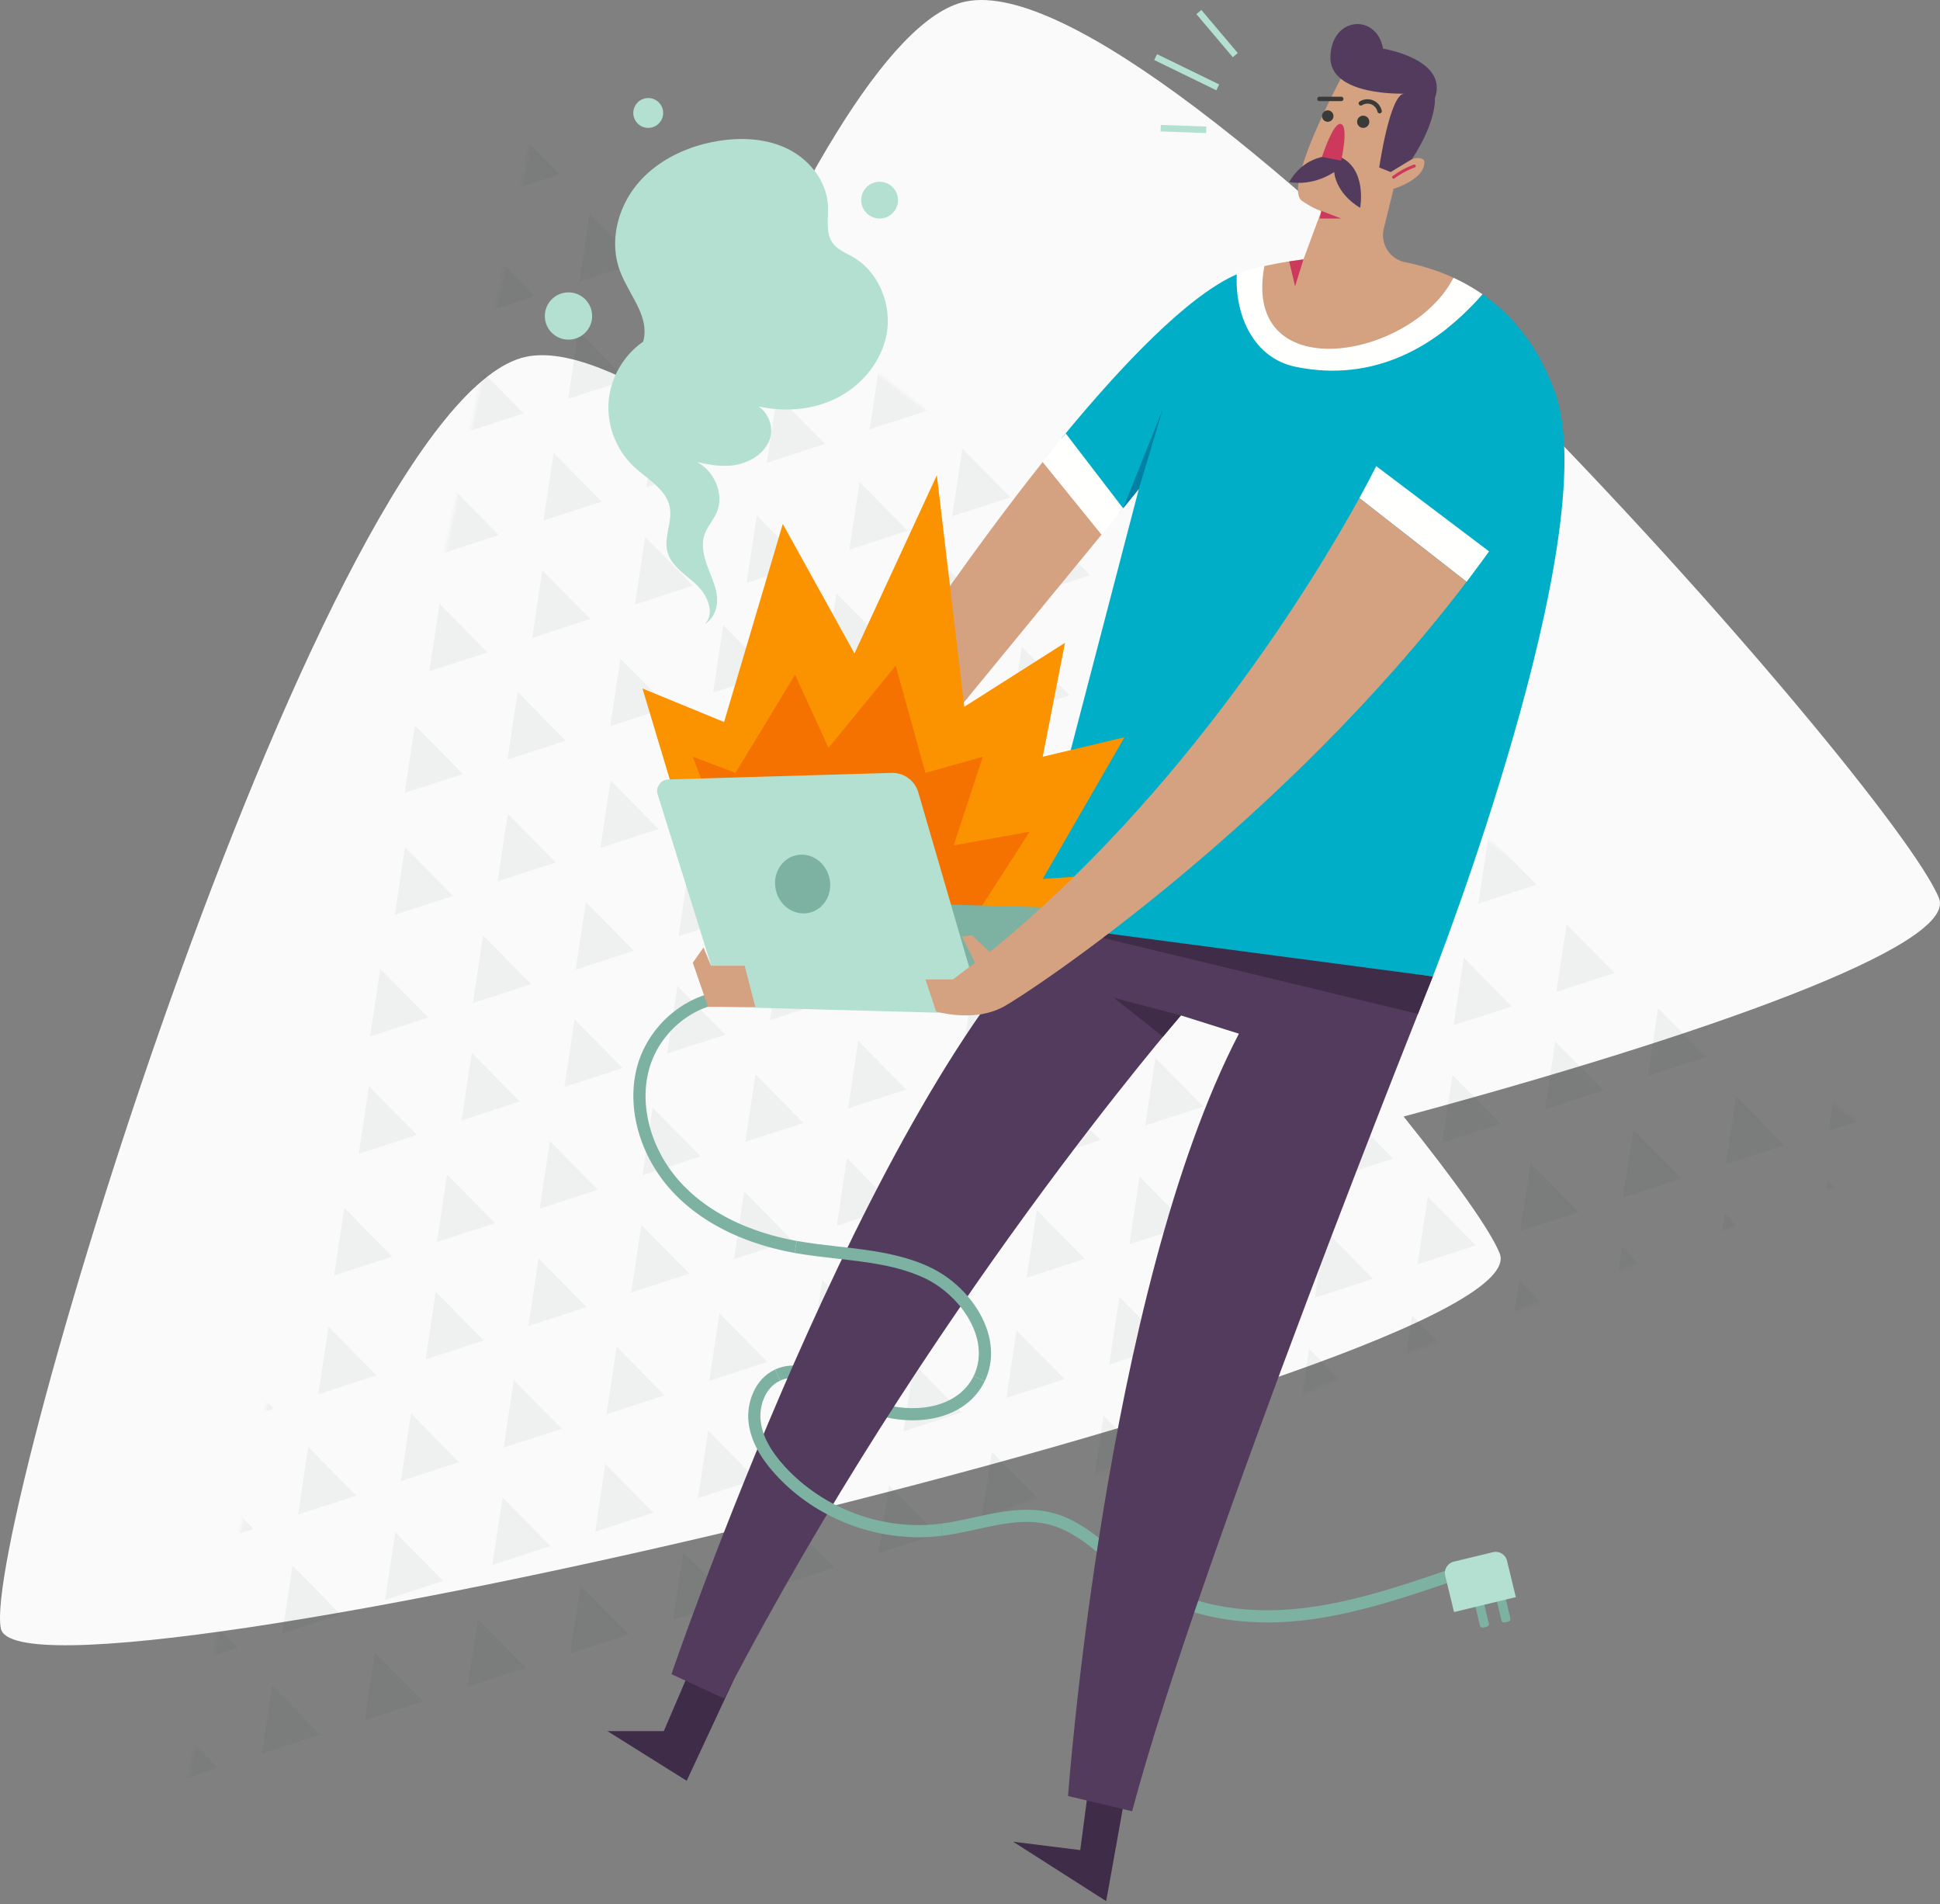 <?xml version="1.0" encoding="UTF-8"?> <svg xmlns="http://www.w3.org/2000/svg" xmlns:xlink="http://www.w3.org/1999/xlink" width="585" height="574" viewBox="0 0 585 574"><rect x="0" y="0" width="585" height="574" fill="#808080" stroke="none"/><defs><path id="a" d="M263.603.29l294.83 427.344-558 31.655z"></path></defs><g fill="none" fill-rule="evenodd"><path fill="#FAFAFA" d="M209.815 126.628C237.483 59.952 267.623 5.325 291.203.457c60.62-12.517 279.95 236.155 293.503 270.35 5.628 14.199-70.294 41.194-161.448 65.796 15.74 19.62 26.315 34.578 28.973 41.284C465.784 412.082 6.385 520.49.26 490.96c-6.126-29.53 97.849-370.905 158.47-383.422 11.861-2.449 29.8 5.103 51.086 19.091z"></path><g opacity=".05" transform="rotate(-18 319.628 337.873)"><mask id="b" fill="#fff"><use xlink:href="#a"></use></mask><g fill="#15232B" mask="url(#b)"><path d="M306.081-26.86l9.212 18.418h-18.424zM338.676-26.86l9.212 18.418h-18.423zM289.075 5.726l9.212 18.419h-18.424zM321.67 5.726l9.212 18.419h-18.424zM354.265 5.726l9.212 18.419h-18.423zM386.86 5.726l9.212 18.419H377.65zM419.456 5.726l9.211 18.419h-18.423zM452.05 5.726l9.212 18.419H442.84zM306.081 38.313l9.212 18.419h-18.424zM338.676 38.313l9.212 18.419h-18.423zM371.271 38.313l9.212 18.419H362.06zM403.867 38.313l9.211 18.419h-18.423zM437.879 38.313l9.212 18.419h-18.424zM470.474 38.313l9.212 18.419h-18.424zM503.07 38.313l9.21 18.419h-18.422zM535.664 38.313l9.212 18.419h-18.423zM289.075 70.9l9.212 18.418h-18.424zM321.67 70.9l9.212 18.418h-18.424zM354.265 70.9l9.212 18.418h-18.423zM386.86 70.9l9.212 18.418H377.65zM419.456 70.9l9.211 18.418h-18.423zM452.05 70.9l9.212 18.418H442.84zM484.646 70.9l9.212 18.418h-18.424zM517.241 70.9l9.212 18.418h-18.424zM549.836 70.9l9.212 18.418h-18.424zM582.431 70.9l9.212 18.418H573.22zM306.081 103.487l9.212 18.418h-18.424zM338.676 103.487l9.212 18.418h-18.423zM371.271 103.487l9.212 18.418H362.06zM403.867 103.487l9.211 18.418h-18.423zM437.879 103.487l9.212 18.418h-18.424zM470.474 103.487l9.212 18.418h-18.424zM503.07 103.487l9.21 18.418h-18.422zM535.664 103.487l9.212 18.418h-18.423zM568.26 103.487l9.211 18.418h-18.423zM289.075 136.073l9.212 18.419h-18.424zM321.67 136.073l9.212 18.419h-18.424zM354.265 136.073l9.212 18.419h-18.423zM386.86 136.073l9.212 18.419H377.65zM419.456 136.073l9.211 18.419h-18.423zM452.05 136.073l9.212 18.419H442.84zM484.646 136.073l9.212 18.419h-18.424zM517.241 136.073l9.212 18.419h-18.424zM549.836 136.073l9.212 18.419h-18.424zM582.431 136.073l9.212 18.419H573.22z"></path><g><path d="M304.664 165.827l9.212 18.418h-18.424zM337.26 165.827l9.21 18.418h-18.423zM369.854 165.827l9.212 18.418h-18.423zM402.45 165.827l9.211 18.418h-18.423zM436.462 165.827l9.211 18.418H427.25zM469.057 165.827l9.212 18.418h-18.424zM501.652 165.827l9.212 18.418H492.44zM534.247 165.827l9.212 18.418h-18.423zM566.842 165.827l9.212 18.418h-18.423zM287.658 198.413l9.211 18.419h-18.423zM320.253 198.413l9.212 18.419H311.04zM352.848 198.413l9.212 18.419h-18.424zM385.443 198.413l9.212 18.419h-18.423zM418.038 198.413l9.212 18.419h-18.423zM450.634 198.413l9.211 18.419h-18.423zM483.229 198.413l9.211 18.419h-18.423zM515.824 198.413l9.212 18.419h-18.424zM548.419 198.413l9.212 18.419h-18.424zM581.014 198.413l9.212 18.419h-18.424zM304.664 231l9.212 18.419h-18.424zM337.26 231l9.21 18.419h-18.423zM369.854 231l9.212 18.419h-18.423zM402.45 231l9.211 18.419h-18.423zM436.462 231l9.211 18.419H427.25zM469.057 231l9.212 18.419h-18.424zM501.652 231l9.212 18.419H492.44zM534.247 231l9.212 18.419h-18.423zM566.842 231l9.212 18.419h-18.423zM287.658 263.587l9.211 18.419h-18.423zM320.253 263.587l9.212 18.419H311.04zM352.848 263.587l9.212 18.419h-18.424zM385.443 263.587l9.212 18.419h-18.423zM418.038 263.587l9.212 18.419h-18.423zM450.634 263.587l9.211 18.419h-18.423zM483.229 263.587l9.211 18.419h-18.423zM515.824 263.587l9.212 18.419h-18.424zM548.419 263.587l9.212 18.419h-18.424zM581.014 263.587l9.212 18.419h-18.424zM304.664 296.174l9.212 18.418h-18.424zM337.26 296.174l9.21 18.418h-18.423zM369.854 296.174l9.212 18.418h-18.423zM402.45 296.174l9.211 18.418h-18.423zM436.462 296.174l9.211 18.418H427.25zM469.057 296.174l9.212 18.418h-18.424zM501.652 296.174l9.212 18.418H492.44zM534.247 296.174l9.212 18.418h-18.423zM566.842 296.174l9.212 18.418h-18.423zM287.658 328.76l9.211 18.42h-18.423zM320.253 328.76l9.212 18.42H311.04zM352.848 328.76l9.212 18.42h-18.424zM385.443 328.76l9.212 18.42h-18.423zM418.038 328.76l9.212 18.42h-18.423zM450.634 328.76l9.211 18.42h-18.423zM483.229 328.76l9.211 18.42h-18.423zM515.824 328.76l9.212 18.42h-18.424zM548.419 328.76l9.212 18.42h-18.424zM581.014 328.76l9.212 18.42h-18.424zM304.664 361.347l9.212 18.42h-18.424zM337.26 361.347l9.21 18.42h-18.423zM369.854 361.347l9.212 18.42h-18.423zM402.45 361.347l9.211 18.42h-18.423zM436.462 361.347l9.211 18.42H427.25zM469.057 361.347l9.212 18.42h-18.424zM501.652 361.347l9.212 18.42H492.44zM534.247 361.347l9.212 18.42h-18.423zM566.842 361.347l9.212 18.42h-18.423zM287.658 393.934l9.211 18.419h-18.423zM320.253 393.934l9.212 18.419H311.04zM352.848 393.934l9.212 18.419h-18.424zM385.443 393.934l9.212 18.419h-18.423zM418.038 393.934l9.212 18.419h-18.423zM450.634 393.934l9.211 18.419h-18.423zM483.229 393.934l9.211 18.419h-18.423zM515.824 393.934l9.212 18.419h-18.424zM548.419 393.934l9.212 18.419h-18.424zM581.014 393.934l9.212 18.419h-18.424zM304.664 426.521l9.212 18.419h-18.424zM337.26 426.521l9.21 18.419h-18.423zM369.854 426.521l9.212 18.419h-18.423zM402.45 426.521l9.211 18.419h-18.423zM436.462 426.521l9.211 18.419H427.25zM469.057 426.521l9.212 18.419h-18.424zM501.652 426.521l9.212 18.419H492.44zM534.247 426.521l9.212 18.419h-18.423zM566.842 426.521l9.212 18.419h-18.423zM287.658 459.108l9.211 18.419h-18.423zM320.253 459.108l9.212 18.419H311.04zM352.848 459.108l9.212 18.419h-18.424zM385.443 459.108l9.212 18.419h-18.423zM418.038 459.108l9.212 18.419h-18.423zM450.634 459.108l9.211 18.419h-18.423zM483.229 459.108l9.211 18.419h-18.423zM515.824 459.108l9.212 18.419h-18.424zM548.419 459.108l9.212 18.419h-18.424z"></path></g><g><path d="M138.854-96.285l9.212 18.419h-18.424zM124.682-63.698l9.212 18.419H115.47zM157.277-63.698l9.212 18.419h-18.423zM189.872-63.698l9.212 18.419h-18.423zM222.468-63.698l9.211 18.419h-18.423zM106.259-31.111l9.211 18.418H97.047zM138.854-31.111l9.212 18.418h-18.424zM171.449-31.111l9.212 18.418h-18.424zM204.044-31.111l9.212 18.418h-18.423zM236.64-31.111l9.211 18.418h-18.423zM269.234-31.111l9.212 18.418h-18.423zM90.67 1.476l9.211 18.418H81.458zM124.682 1.476l9.212 18.418H115.47zM157.277 1.476l9.212 18.418h-18.423zM189.872 1.476l9.212 18.418h-18.423zM222.468 1.476l9.211 18.418h-18.423zM255.063 1.476l9.211 18.418h-18.423zM73.664 34.062l9.211 18.42H64.452zM106.259 34.062l9.211 18.42H97.047zM138.854 34.062l9.212 18.42h-18.424zM171.449 34.062l9.212 18.42h-18.424zM204.044 34.062l9.212 18.42h-18.423zM236.64 34.062l9.211 18.42h-18.423zM269.234 34.062l9.212 18.42h-18.423zM58.075 66.65l9.211 18.418H48.863zM90.67 66.65l9.211 18.418H81.458zM124.682 66.65l9.212 18.418H115.47zM157.277 66.65l9.212 18.418h-18.423zM189.872 66.65l9.212 18.418h-18.423zM222.468 66.65l9.211 18.418h-18.423zM255.063 66.65l9.211 18.418h-18.423zM73.664 99.236l9.211 18.419H64.452zM106.259 99.236l9.211 18.419H97.047zM138.854 99.236l9.212 18.419h-18.424zM171.449 99.236l9.212 18.419h-18.424zM204.044 99.236l9.212 18.419h-18.423zM236.64 99.236l9.211 18.419h-18.423zM269.234 99.236l9.212 18.419h-18.423zM58.075 131.823l9.211 18.419H48.863zM90.67 131.823l9.211 18.419H81.458zM124.682 131.823l9.212 18.419H115.47zM157.277 131.823l9.212 18.419h-18.423zM189.872 131.823l9.212 18.419h-18.423zM222.468 131.823l9.211 18.419h-18.423zM255.063 131.823l9.211 18.419h-18.423zM41.068 164.41l9.212 18.418H31.857zM73.664 164.41l9.211 18.418H64.452zM106.259 164.41l9.211 18.418H97.047zM138.854 164.41l9.212 18.418h-18.424zM171.449 164.41l9.212 18.418h-18.424zM204.044 164.41l9.212 18.418h-18.423zM236.64 164.41l9.211 18.418h-18.423zM269.234 164.41l9.212 18.418h-18.423z"></path></g><g><path d="M25.48 198.413l9.211 18.419H16.268zM58.075 198.413l9.211 18.419H48.863zM90.67 198.413l9.211 18.419H81.458zM124.682 198.413l9.212 18.419H115.47zM157.277 198.413l9.212 18.419h-18.423zM189.872 198.413l9.212 18.419h-18.423zM222.468 198.413l9.211 18.419h-18.423zM255.063 198.413l9.211 18.419h-18.423zM8.473 231l9.212 18.419H-.738zM41.068 231l9.212 18.419H31.857zM73.664 231l9.211 18.419H64.452zM106.259 231l9.211 18.419H97.047zM138.854 231l9.212 18.419h-18.424zM171.449 231l9.212 18.419h-18.424zM204.044 231l9.212 18.419h-18.423zM236.64 231l9.211 18.419h-18.423zM269.234 231l9.212 18.419h-18.423zM-7.116 263.587l9.212 18.419h-18.423zM25.48 263.587l9.211 18.419H16.268zM58.075 263.587l9.211 18.419H48.863zM90.67 263.587l9.211 18.419H81.458zM124.682 263.587l9.212 18.419H115.47zM157.277 263.587l9.212 18.419h-18.423zM189.872 263.587l9.212 18.419h-18.423zM222.468 263.587l9.211 18.419h-18.423zM255.063 263.587l9.211 18.419h-18.423zM8.473 296.174l9.212 18.418H-.738zM41.068 296.174l9.212 18.418H31.857zM73.664 296.174l9.211 18.418H64.452zM106.259 296.174l9.211 18.418H97.047zM138.854 296.174l9.212 18.418h-18.424zM171.449 296.174l9.212 18.418h-18.424zM204.044 296.174l9.212 18.418h-18.423zM236.64 296.174l9.211 18.418h-18.423zM269.234 296.174l9.212 18.418h-18.423zM-7.116 328.76l9.212 18.42h-18.423zM25.48 328.76l9.211 18.42H16.268zM58.075 328.76l9.211 18.42H48.863zM90.67 328.76l9.211 18.42H81.458zM124.682 328.76l9.212 18.42H115.47zM157.277 328.76l9.212 18.42h-18.423zM189.872 328.76l9.212 18.42h-18.423zM222.468 328.76l9.211 18.42h-18.423zM255.063 328.76l9.211 18.42h-18.423zM-24.122 361.347l9.212 18.42h-18.424zM8.473 361.347l9.212 18.42H-.738zM41.068 361.347l9.212 18.42H31.857zM73.664 361.347l9.211 18.42H64.452zM106.259 361.347l9.211 18.42H97.047zM138.854 361.347l9.212 18.42h-18.424zM171.449 361.347l9.212 18.42h-18.424zM204.044 361.347l9.212 18.42h-18.423zM236.64 361.347l9.211 18.42h-18.423zM269.234 361.347l9.212 18.42h-18.423zM-7.116 393.934l9.212 18.419h-18.423zM25.48 393.934l9.211 18.419H16.268zM58.075 393.934l9.211 18.419H48.863zM90.67 393.934l9.211 18.419H81.458zM124.682 393.934l9.212 18.419H115.47zM157.277 393.934l9.212 18.419h-18.423zM189.872 393.934l9.212 18.419h-18.423zM222.468 393.934l9.211 18.419h-18.423zM255.063 393.934l9.211 18.419h-18.423zM-24.122 426.521l9.212 18.419h-18.424zM8.473 426.521l9.212 18.419H-.738zM41.068 426.521l9.212 18.419H31.857zM73.664 426.521l9.211 18.419H64.452zM106.259 426.521l9.211 18.419H97.047zM138.854 426.521l9.212 18.419h-18.424zM171.449 426.521l9.212 18.419h-18.424zM204.044 426.521l9.212 18.419h-18.423zM236.64 426.521l9.211 18.419h-18.423zM269.234 426.521l9.212 18.419h-18.423zM-7.116 459.108l9.212 18.419h-18.423zM25.48 459.108l9.211 18.419H16.268zM58.075 459.108l9.211 18.419H48.863zM90.67 459.108l9.211 18.419H81.458zM124.682 459.108l9.212 18.419H115.47zM157.277 459.108l9.212 18.419h-18.423zM189.872 459.108l9.212 18.419h-18.423zM222.468 459.108l9.211 18.419h-18.423zM255.063 459.108l9.211 18.419h-18.423zM41.068 491.695l9.212 18.418H31.857zM73.664 491.695l9.211 18.418H64.452zM106.259 491.695l9.211 18.418H97.047zM138.854 491.695l9.212 18.418h-18.424zM171.449 491.695l9.212 18.418h-18.424zM204.044 491.695l9.212 18.418h-18.423zM236.64 491.695l9.211 18.418h-18.423zM269.234 491.695l9.212 18.418h-18.423z"></path></g></g></g><path fill="#7DB1A1" d="M445.114 477.023l-1.042.249a.842.842 0 0 0-.625 1.015l2.82 11.761a.844.844 0 0 0 1.017.623l1.042-.25a.841.841 0 0 0 .624-1.014l-2.818-11.761a.844.844 0 0 0-1.018-.623M451.597 475.473l-1.042.25a.842.842 0 0 0-.625 1.015l2.82 11.76a.844.844 0 0 0 1.017.624l1.042-.25a.841.841 0 0 0 .624-1.015l-2.818-11.76a.844.844 0 0 0-1.018-.624M382.211 489.122c-14.942 0-28.484-3.78-38.783-10.933-3.077-2.137-5.978-4.628-8.784-7.036-5.849-5.023-11.374-9.767-18.335-11.54-7.04-1.795-14.247-.221-21.88 1.444-3.35.73-6.813 1.488-10.257 1.93l-.47-3.643c3.284-.423 6.669-1.162 9.942-1.876 7.713-1.684 15.69-3.425 23.575-1.416 7.796 1.987 13.911 7.237 19.824 12.315 2.736 2.348 5.563 4.777 8.486 6.806 11.545 8.017 27.528 11.527 44.998 9.878 15.909-1.499 31.355-6.748 46.292-11.824l1.186 3.478c-15.139 5.145-30.793 10.464-47.132 12.005-2.929.275-5.82.412-8.662.412M275.226 428.176c-6.078 0-12.443-1.594-17.722-4.61a148.01 148.01 0 0 1-3.689-2.205c-6.268-3.826-12.747-7.783-18.54-5.146l-1.528-3.344c7.573-3.445 15.231 1.231 21.988 5.356 1.247.761 2.425 1.48 3.597 2.15 7.133 4.076 16.443 5.259 23.715 3.018 4.915-1.515 8.567-4.482 10.562-8.582l3.31 1.606c-2.451 5.038-6.873 8.665-12.786 10.487-2.773.855-5.802 1.27-8.907 1.27M239.602 377.716c-10.492-1.893-25.293-6.523-36.218-17.83-10.238-10.597-14.66-25.627-11.265-38.29 3.822-14.26 18-24.485 31.607-22.787l-.456 3.646c-11.846-1.478-24.231 7.536-27.596 20.09-3.069 11.446.998 25.101 10.358 34.79 10.243 10.602 24.266 14.969 34.224 16.766l-.654 3.615"></path><path fill="#3F2C48" d="M221.037 506.895l-13.965 29.96-23.918-14.979h17.019l8.74-20.383 12.124 5.402M339.085 542.368l-5.52 30.77-28.058-17.91 20.239 2.525 2.76-20.896 10.58 5.51"></path><path fill="#523B5D" d="M432.073 294.363s-70.45 175.441-90.688 251.68l-19.32-4.594s11.04-151.93 51.518-229.82l-17.48-5.51s-76.814 88.365-137.76 205.937l-15.87-7.348s59.587-174.782 118.568-229.305l111.032 18.96"></path><path fill="#FFFFFE" d="M391.061 110.656c23.198 4.632 42.097-5.995 56.011-21.916a57.536 57.536 0 0 0-8.783-5.01c-6.258 6.502-13.542 11.946-21.47 15.903-15.017 5.83-35.328-2.692-35.55-19.4-1.439.32-2.865.664-4.273 1.03-1.298.337-2.651.825-4.048 1.435-.647 12.479 5.18 25.536 18.113 27.958"></path><path fill="#3F2C48" d="M432.073 294.363l-4.5 11.301-110.3-26.614 114.8 15.313"></path><path fill="#00AEC8" d="M468.99 118.464c-4.849-13.645-12.57-23.243-21.917-29.723-13.915 15.92-32.813 26.548-56.012 21.915-12.932-2.421-18.76-15.478-18.113-27.958-14.734 6.429-34.676 27.357-52.766 49.348l17.308 22.576 5.928-7.224-34.122 130.759 122.777 16.206s52.097-133.187 36.918-175.9"></path><path fill="#D4A181" d="M314.428 139.262c-21.504 27.095-38.819 53.143-38.819 53.143l10.58 24.801 45.986-56.04-17.747-21.904"></path><path fill="#FB9300" d="M204.773 244.303l-11.04-36.741 24.61 10.103 17.709-59.715 21.618 39.048 24.839-53.734 8.28 69.808 30.357-19.288-6.718 34.349 24.657-5.875-24.657 42.712 32.936-2.296-34.957 22.976h-89.235l-18.399-41.347"></path><path fill="#F57100" d="M221.792 262.214l-12.88-34.082 12.88 4.87 17.939-29.575 10.119 22.045 20.239-24.8 8.97 32.33 17.296-4.87-8.787 26.734 22.914-4.134-20.385 31.69-68.305-20.208"></path><path fill="#7DB1A1" d="M257.67 271.86l78.195 2.295-45.078 29.394-33.117-31.69"></path><path fill="#B3E0D0" d="M218.342 303.549l78.013 2.115-19.444-66.79a8.157 8.157 0 0 0-8.073-5.868l-67.267 1.976c-2.32.068-3.933 2.327-3.242 4.538l20.013 64.029"></path><path fill="#7DB1A1" d="M250.073 264.546c1.17 4.77-1.483 9.516-5.925 10.602-4.44 1.085-8.99-1.901-10.159-6.67-1.17-4.77 1.484-9.516 5.925-10.601 4.441-1.086 8.99 1.9 10.16 6.67"></path><path fill="#FFFFFE" d="M414.98 140.508s-1.715 3.521-5.072 9.638l32.329 25.246a416.807 416.807 0 0 0 6.781-9.165l-34.038-25.72"></path><path fill="#D4A181" d="M409.908 150.146c-13.134 23.933-52.473 88.962-111.453 136.868l-5.347-5.081-3.01.489 3.91 7.808-6.67 5.052h-8.28l3.221 9.644s11.269 3.444 20.238-1.377c8.614-4.632 84.049-55.013 139.72-128.157l-32.329-25.246M227.772 303.549h-14.259l-4.6-13.32 3.22-4.579 2.3 5.499h10.12l3.219 12.4"></path><path fill="#FFFFFE" d="M321.368 130.668a625.935 625.935 0 0 0-6.94 8.594l17.747 21.904 6.502-7.923-17.31-22.575"></path><path fill="#D4A181" d="M417.286 68.901l2.947-11.98s9.965-2.986 9.237-8.497c0 0-1.84-3.214-10.12 3.445l8.74-25.719-22.647-4.592s-19.048 34.859-12.771 39.037c4.139 2.756 5.797 2.986 5.797 2.986l-5.42 14.616a123.303 123.303 0 0 0-11.78 2.035c-6.879 36.93 44.359 28.235 57.02 3.498-4.645-2.133-9.553-3.666-14.607-4.694-4.626-.94-7.522-5.557-6.396-10.135"></path><path fill="#0080A3" d="M343.418 147.397l7.166-23.882-11.908 29.728 4.742-5.846"></path><g fill="#B3E0D0"><path d="M257.15 77.442c-2.084-1.2-4.47-2.097-5.931-4.005-2.413-3.152-1.365-7.603-1.57-11.565-.374-7.217-5.48-13.659-11.947-16.902-6.468-3.242-14.072-3.63-21.212-2.452-9.132 1.504-18.044 5.646-24.053 12.674-6.009 7.027-8.706 17.133-5.704 25.874 2.637 7.68 9.38 14.13 7.2 21.952-5.928 4.09-9.86 10.934-10.405 18.108-.547 7.172 2.306 14.531 7.544 19.47 4.096 3.859 9.899 6.871 10.91 12.403.793 4.34-1.794 8.824-.775 13.117 1.05 4.422 5.436 7.04 8.777 10.128 3.34 3.087 5.763 8.703 2.526 11.9 0 0 5.832-3.088 2.894-11.871-1.685-5.036-4.7-10.279-2.894-15.273.81-2.243 2.472-4.078 3.483-6.24 2.63-5.634-.602-12.87-6.02-15.571 3.55.898 7.16 1.529 10.778 1.133 4.958-.543 9.996-3.482 11.477-8.239 1.09-3.506-.614-7.717-3.578-9.57 7.552 1.653 15.61 1.181 22.623-2.012 8.135-3.704 14.628-11.271 16.127-20.072 1.497-8.802-2.507-18.523-10.25-22.987M178.555 95.27c0-3.932-3.193-7.119-7.13-7.119s-7.13 3.187-7.13 7.12c0 3.931 3.193 7.118 7.13 7.118s7.13-3.187 7.13-7.119M270.789 60.34a5.541 5.541 0 0 0-5.546-5.538 5.542 5.542 0 0 0-5.546 5.538 5.542 5.542 0 0 0 5.546 5.537 5.541 5.541 0 0 0 5.546-5.537M199.976 34.056a4.497 4.497 0 0 0-4.5-4.494 4.498 4.498 0 0 0-4.503 4.494 4.498 4.498 0 0 0 4.502 4.494c2.486 0 4.501-2.012 4.501-4.494"></path></g><path fill="#B3E0D0" d="M373.246 15.983l-1.499 1.264-10.98-12.983L362.264 3l10.98 12.983M367.634 25.455l-.861 1.762-18.725-9.128.862-1.762 18.724 9.128M363.772 38.157l-.072 1.962-13.732-.494.071-1.962 13.733.494"></path><path fill="#3F2C48" d="M356.104 306.118l-20.24-5.325 14.833 11.733 5.407-6.408"></path><path fill="#523B5D" d="M402.331 51.869s.23 6.2 7.82 10.793c0 0 2.3-12.171-6.67-15.616 0 0-9.2-1.607-14.719 7.808 0 0 6.44 1.608 13.57-2.985M419.35 51.869l-3.45-1.378s3.22-22.274 7.59-22.274c0 0-22.77.919-22.309-11.252.46-12.17 14.029-12.86 15.869-2.297 0 0 19.779 3.15 15.639 14.894 0 0 .69 6.692-6.9 18.403l-6.44 3.904"></path><path fill="#3A3B39" d="M412.91 36.714a1.84 1.84 0 1 0-3.68 0 1.84 1.84 0 0 0 3.68 0M402.1 34.991c0-.95-.771-1.722-1.724-1.722s-1.725.771-1.725 1.722a1.724 1.724 0 0 0 3.45 0M416.015 34.184a.661.661 0 0 1-.646-.522 3.155 3.155 0 0 0-1.821-2.185 3.159 3.159 0 0 0-2.836.244.66.66 0 1 1-.711-1.115 4.464 4.464 0 0 1 4.057-.35 4.453 4.453 0 0 1 2.605 3.128.66.66 0 0 1-.648.8M404.415 30.486h-6.509a.662.662 0 1 1 0-1.322h6.509a.662.662 0 1 1 0 1.322"></path><path fill="#CC395D" d="M420.233 53.867a.441.441 0 0 1-.262-.794 25.936 25.936 0 0 1 6.36-3.44.441.441 0 0 1 .307.827 25.08 25.08 0 0 0-6.144 3.321.438.438 0 0 1-.26.086M404.415 37.403c-2.314-.918-5.764 9.908-5.764 9.908l5.764 1.114s2.314-10.104 0-11.022M398.47 63.58l5.945 2.297h-6.508l.562-2.296M393.05 78.197l-2.52 8.117-1.769-7.503 4.289-.614"></path><path fill="#7DB1A1" d="M296.918 416.42l-3.31-1.606c1.942-3.989 2.07-8.588.37-13.3-2.436-6.756-8.538-13.18-15.545-16.367-8.066-3.667-16.82-4.657-26.087-5.706-4.191-.474-8.525-.964-12.745-1.724l.655-3.616c4.1.739 8.372 1.223 12.504 1.69 9.144 1.034 18.6 2.103 27.199 6.012 7.985 3.631 14.683 10.707 17.482 18.468 2.042 5.664 1.862 11.249-.523 16.149M277.04 463.442c-16.183 0-32.233-6.914-43.168-18.912-4.86-5.332-7.524-10.46-8.142-15.674-.691-5.816 1.842-13.174 8.017-15.985l1.527 3.344c-4.571 2.08-6.424 7.716-5.89 12.208.525 4.428 2.883 8.888 7.21 13.634 11.747 12.89 29.798 19.51 47.108 17.287l.47 3.643c-2.37.305-4.753.454-7.132.455"></path><path fill="#B3E0D0" d="M450.178 467.944l-11.776 2.847a3.524 3.524 0 0 0-2.6 4.255l2.653 10.944 18.638-4.506-2.653-10.944a3.53 3.53 0 0 0-4.262-2.596"></path></g></svg> 